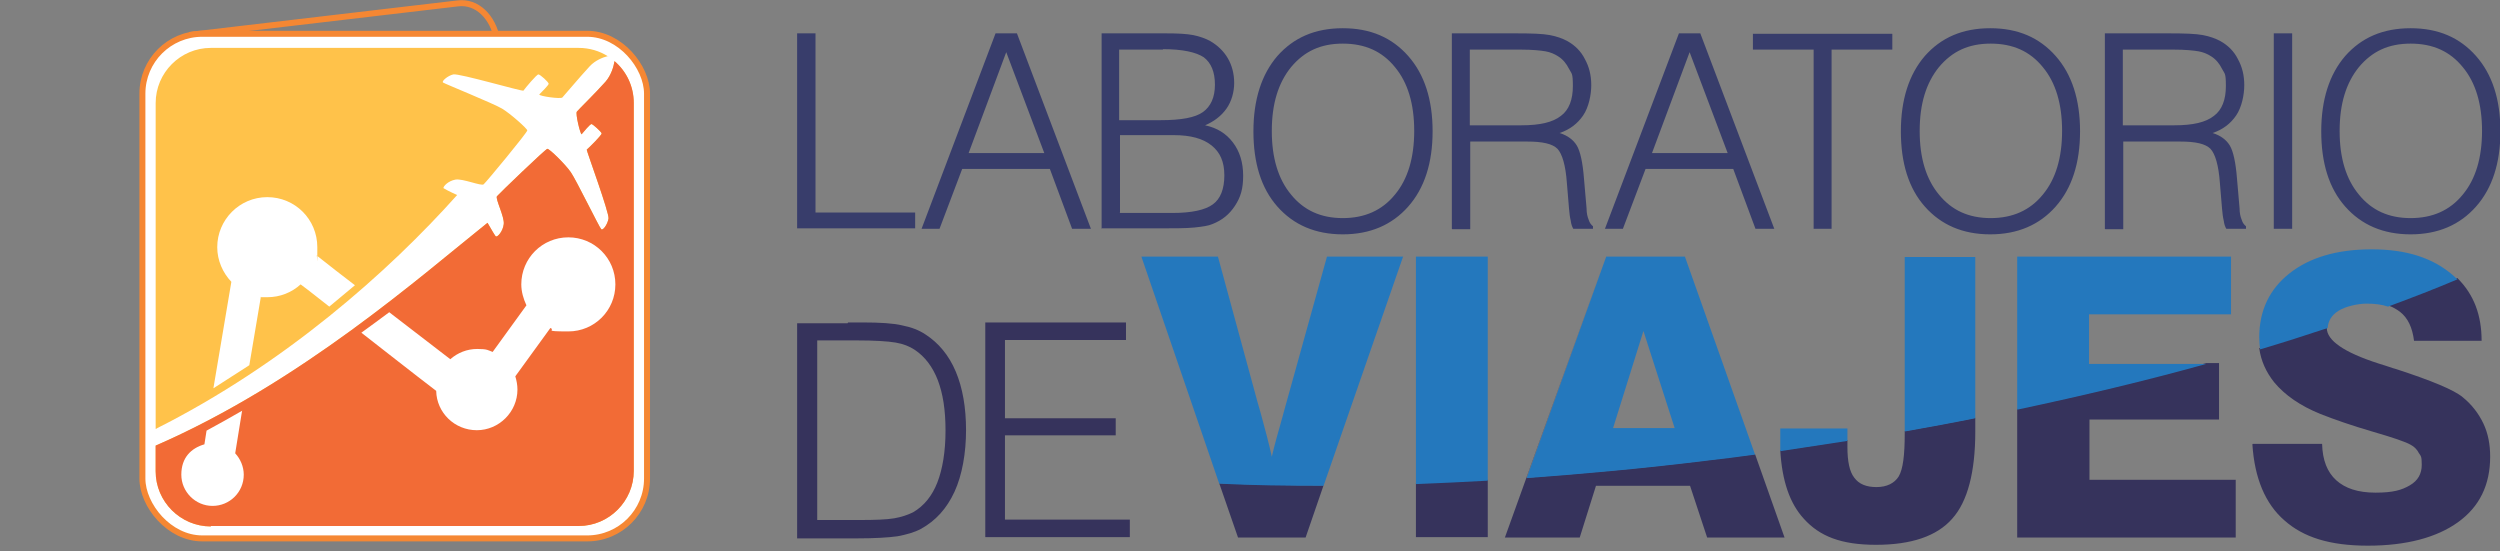 <?xml version="1.0" encoding="UTF-8"?>
<svg id="Capa_1" xmlns="http://www.w3.org/2000/svg" version="1.1" xmlns:xlink="http://www.w3.org/1999/xlink" viewBox="0 0 584.6 128.9">
  <rect x="0" y="0" width="584.6" height="128.9" fill="#808080" stroke="none"/>
  <!-- Generator: Adobe Illustrator 29.0.1, SVG Export Plug-In . SVG Version: 2.1.0 Build 192)  -->
  <defs>
    <style>
      .st0 {
        fill: #f26b36;
      }

      .st0, .st1 {
        fill-rule: evenodd;
      }

      .st2 {
        fill: #2478bd;
      }

      .st3, .st1 {
        fill: #fff;
      }

      .st4, .st5 {
        fill: none;
      }

      .st5 {
        stroke: #f58733;
        stroke-miterlimit: 22.9;
        stroke-width: 1.4px;
      }

      .st6 {
        fill: #36335c;
      }

      .st7 {
        fill: #383d6b;
      }

      .st8 {
        clip-path: url(#clippath);
      }

      .st9 {
        fill: #ffc24a;
      }
    </style>
    <clipPath id="clippath">
      <path class="st4" d="M142.2,13.2c-2-1.3-4.4-2-6.9-2H49.3c-7.1,0-12.9,5.8-12.9,12.9v76.2c.1,0,.3-.1.4-.2l-.4.2h0c30.1-15.1,54.6-36.9,70.5-54.7-1.6-.7-3.1-1.5-3.2-1.6-.1-.4,1.1-1.7,2.8-2,1.7-.3,6.1,1.6,6.6,1.1.6-.5,10.2-12.1,10.2-12.6,0-.4-3.9-3.9-5.9-5.1-2-1.2-13.4-5.8-13.8-6.1-.4-.3,1.1-1.6,2.4-1.9,1.3-.3,16,4,16.4,3.8.5-.7,3.1-3.8,3.5-3.8.4,0,2.4,1.8,2.4,2.2,0,.3-1.7,2-2.2,2.5,0,.4,5,1.1,5.4.7.4-.4,3.9-4.6,6.4-7.3,1.3-1.4,3.1-2.1,4.3-2.4M49.3,123h86c7.1,0,12.9-5.8,12.9-12.9V24.1c0-3.9-1.7-7.4-4.5-9.8-.2,1.3-.8,3.3-2.1,4.8-2.4,2.7-6.4,6.6-6.7,7-.4.4.8,5.3,1.1,5.3.4-.5,1.9-2.3,2.3-2.4.3,0,2.3,1.8,2.4,2.2,0,.4-2.8,3.2-3.5,3.8,0,.4,5.3,14.8,5.1,16.1-.2,1.3-1.3,2.9-1.7,2.5-.4-.3-5.8-11.4-7.1-13.3-1.3-1.9-5-5.5-5.5-5.5-.4,0-11.3,10.5-11.8,11.1-.4.6,1.8,4.8,1.6,6.5-.2,1.7-1.4,3-1.8,2.9-.2,0-1.1-1.7-2-3.2-15.4,12.3-43.6,37.3-77.6,52.1v6c0,7.1,5.8,12.9,12.9,12.9Z"/>
    </clipPath>
  </defs>
  <path class="st5" d="M116.3,9.4c-1-5.5-4.8-9.2-9.3-8.6l-62.1,7.3v1.3c.2,0,.4,0,.6,0h70.8Z"/>
  <rect class="st3" x="33.3" y="7.9" width="118" height="118" rx="14" ry="14"/>
  <rect class="st5" x="33.3" y="7.9" width="118" height="118" rx="14" ry="14"/>
  <path class="st9" d="M142.2,13.2c-2-1.3-4.4-2-6.9-2H49.3c-7.1,0-12.9,5.8-12.9,12.9v76.2c.1,0,.3-.1.4-.2l-.4.2h0c30.1-15.1,54.6-36.9,70.5-54.7-1.6-.7-3.1-1.5-3.2-1.6-.1-.4,1.1-1.7,2.8-2,1.7-.3,6.1,1.6,6.6,1.1.6-.5,10.2-12.1,10.2-12.6,0-.4-3.9-3.9-5.9-5.1-2-1.2-13.4-5.8-13.8-6.1-.4-.3,1.1-1.6,2.4-1.9,1.3-.3,16,4,16.4,3.8.5-.7,3.1-3.8,3.5-3.8.4,0,2.4,1.8,2.4,2.2,0,.3-1.7,2-2.2,2.5,0,.4,5,1.1,5.4.7.4-.4,3.9-4.6,6.4-7.3,1.3-1.4,3.1-2.1,4.3-2.4M49.3,123h86c7.1,0,12.9-5.8,12.9-12.9V24.1c0-3.9-1.7-7.4-4.5-9.8-.2,1.3-.8,3.3-2.1,4.8-2.4,2.7-6.4,6.6-6.7,7-.4.4.8,5.3,1.1,5.3.4-.5,1.9-2.3,2.3-2.4.3,0,2.3,1.8,2.4,2.2,0,.4-2.8,3.2-3.5,3.8,0,.4,5.3,14.8,5.1,16.1-.2,1.3-1.3,2.9-1.7,2.5-.4-.3-5.8-11.4-7.1-13.3-1.3-1.9-5-5.5-5.5-5.5-.4,0-11.3,10.5-11.8,11.1-.4.6,1.8,4.8,1.6,6.5-.2,1.7-1.4,3-1.8,2.9-.2,0-1.1-1.7-2-3.2-15.4,12.3-43.6,37.3-77.6,52.1v6c0,7.1,5.8,12.9,12.9,12.9Z"/>
  <g class="st8">
    <polygon class="st0" points="31.5 105.5 68.5 83 100.3 59.9 120.9 37.4 130.9 27.2 135 20.2 152.5 6.1 159.7 128.9 0 128.9 31.5 105.5"/>
  </g>
  <path class="st1" d="M56.6,96.1l-1.6,9.9c1.2,1.3,2,3.1,2,5,0,4.1-3.3,7.3-7.3,7.3s-7.3-3.3-7.3-7.3,2.3-6.2,5.4-7.1l.5-3.2c2.8-1.5,5.6-3.1,8.4-4.7M91,73c4.8,3.7,9.5,7.3,14.3,11,1.7-1.5,3.9-2.4,6.3-2.4s2.5.3,3.6.7l7.9-10.9c-.7-1.5-1.2-3.2-1.2-4.9,0-6.1,4.9-11,11-11s11,4.9,11,11-4.9,11-11,11-2.9-.3-4.2-.8l-8.2,11.3c.3,1,.5,2,.5,3.1,0,5.2-4.3,9.5-9.5,9.5s-9.4-4.1-9.5-9.2c-5.9-4.5-11.7-9.1-17.5-13.6,2.2-1.6,4.4-3.2,6.4-4.7ZM74,59.7c3,2.4,6,4.7,9,7-2,1.7-4,3.3-6,5-2.2-1.7-4.4-3.5-6.7-5.2-2.1,1.9-4.8,3-7.8,3s-1,0-1.5-.1l-2.7,16c-2.8,1.8-5.6,3.6-8.4,5.4l4.2-24.9c-2-2.1-3.3-5-3.3-8.1,0-6.4,5.2-11.7,11.7-11.7s11.7,5.2,11.7,11.7,0,1.3-.2,1.9Z"/>
  <path class="st7" d="M542.8,30.7c0-7.4,1.9-13.3,5.6-17.6,3.8-4.3,8.8-6.5,15.3-6.5s11.5,2.2,15.3,6.5c3.8,4.3,5.7,10.2,5.7,17.6s-1.9,13.3-5.7,17.6c-3.8,4.3-8.9,6.5-15.3,6.5s-11.5-2.2-15.3-6.5c-3.8-4.3-5.6-10.2-5.6-17.6M547.1,30.7c0,6.2,1.5,11.2,4.5,14.8,3,3.7,7,5.5,12.1,5.5s9.2-1.8,12.2-5.5c3-3.6,4.5-8.6,4.5-14.9s-1.5-11.3-4.5-14.9c-3-3.7-7-5.5-12.2-5.5s-9,1.8-12.1,5.5c-3,3.7-4.5,8.6-4.5,14.9ZM531.7,53.5V7.8h4.3v45.7h-4.3ZM492.2,53.5V7.8h15.2c3.5,0,6.1.1,7.7.4,1.6.3,3,.8,4.1,1.4,1.8,1,3.2,2.4,4.1,4.2,1,1.8,1.5,3.8,1.5,6.1s-.6,5.2-1.9,7.1c-1.3,1.9-3.1,3.3-5.5,4.1,1.9.6,3.2,1.6,4,2.9.8,1.3,1.4,3.9,1.7,7.8l.6,6.9c0,1.1.2,2,.5,2.7.2.7.6,1.2,1,1.5v.6h-4.6c-.3-.5-.5-1.1-.6-1.9-.2-.8-.3-1.7-.4-2.8l-.5-6c-.3-4.2-1.1-6.8-2.2-8-1.2-1.2-3.5-1.7-7.1-1.7h-13.3v20.5h-4.2ZM496.4,29.3h12.1c4.3,0,7.3-.7,9.2-2.2,1.9-1.4,2.8-3.8,2.8-7s-.3-2.8-.9-4c-.6-1.2-1.4-2.2-2.5-2.9-.9-.6-1.9-1-3-1.2-1.2-.2-3.1-.4-5.8-.4h-11.9v17.7ZM444.5,30.7c0-7.4,1.9-13.3,5.6-17.6,3.8-4.3,8.8-6.5,15.3-6.5s11.5,2.2,15.3,6.5c3.8,4.3,5.7,10.2,5.7,17.6s-1.9,13.3-5.7,17.6c-3.8,4.3-8.9,6.5-15.3,6.5s-11.5-2.2-15.3-6.5c-3.8-4.3-5.6-10.2-5.6-17.6ZM448.9,30.7c0,6.2,1.5,11.2,4.5,14.8,3,3.7,7,5.5,12.1,5.5s9.2-1.8,12.2-5.5c3-3.6,4.5-8.6,4.5-14.9s-1.5-11.3-4.5-14.9c-3-3.7-7-5.5-12.2-5.5s-9,1.8-12.1,5.5c-3,3.7-4.5,8.6-4.5,14.9ZM424.1,53.5V11.6h-14.2v-3.7h32.6v3.7h-14.2v41.9h-4.3ZM375.3,53.5l17.3-45.7h5l17.3,45.7h-4.4l-5.2-14h-20.5l-5.3,14h-4.4ZM386.3,35.8h17.7l-8.9-23.6-8.8,23.6ZM339.5,53.5V7.8h15.2c3.5,0,6.1.1,7.7.4,1.6.3,3,.8,4.1,1.4,1.8,1,3.2,2.4,4.1,4.2,1,1.8,1.5,3.8,1.5,6.1s-.6,5.2-1.9,7.1c-1.3,1.9-3.1,3.3-5.5,4.1,1.9.6,3.2,1.6,4,2.9.8,1.3,1.4,3.9,1.7,7.8l.6,6.9c0,1.1.2,2,.5,2.7.2.7.6,1.2,1,1.5v.6h-4.6c-.3-.5-.5-1.1-.6-1.9-.2-.8-.3-1.7-.4-2.8l-.5-6c-.3-4.2-1.1-6.8-2.2-8-1.2-1.2-3.5-1.7-7.1-1.7h-13.3v20.5h-4.2ZM343.7,29.3h12.1c4.3,0,7.3-.7,9.2-2.2,1.9-1.4,2.8-3.8,2.8-7s-.3-2.8-.9-4c-.6-1.2-1.4-2.2-2.5-2.9-.9-.6-1.9-1-3-1.2-1.2-.2-3.1-.4-5.8-.4h-11.9v17.7ZM293.1,30.7c0-7.4,1.9-13.3,5.6-17.6,3.8-4.3,8.8-6.5,15.3-6.5s11.5,2.2,15.3,6.5c3.8,4.3,5.7,10.2,5.7,17.6s-1.9,13.3-5.7,17.6c-3.8,4.3-8.9,6.5-15.3,6.5s-11.5-2.2-15.3-6.5c-3.8-4.3-5.6-10.2-5.6-17.6ZM297.4,30.7c0,6.2,1.5,11.2,4.5,14.8,3,3.7,7,5.5,12.1,5.5s9.2-1.8,12.2-5.5c3-3.6,4.5-8.6,4.5-14.9s-1.5-11.3-4.5-14.9c-3-3.7-7-5.5-12.2-5.5s-9,1.8-12.1,5.5c-3,3.7-4.5,8.6-4.5,14.9ZM257.6,53.5V7.8h15.1c2.6,0,4.7.1,6.3.4,1.5.3,2.9.8,4,1.4,1.7,1,3.1,2.3,4.1,4,1,1.7,1.5,3.7,1.5,5.8s-.6,4.3-1.8,6c-1.2,1.7-2.9,3-5,3.9,2.8.6,4.9,1.9,6.5,4,1.6,2.1,2.4,4.7,2.4,7.8s-.6,5-1.9,7c-1.3,2-3,3.4-5.3,4.3-.9.4-2.3.6-4.2.8-1.9.2-4.9.2-9,.2h-12.6ZM271.9,11.6h-10.2v16.5h9.8c4.7,0,8-.6,9.8-1.9,1.8-1.3,2.8-3.4,2.8-6.4s-.9-5.1-2.6-6.4c-1.8-1.2-5-1.9-9.5-1.9ZM261.8,49.8h12.3c4.6,0,7.7-.7,9.5-2,1.8-1.3,2.7-3.6,2.7-6.8s-1-5.4-3-7c-2-1.6-4.9-2.4-8.8-2.4h-12.6v18.1ZM215.5,53.5l17.3-45.7h5l17.3,45.7h-4.4l-5.2-14h-20.5l-5.3,14h-4.4ZM226.5,35.8h17.7l-8.9-23.6-8.8,23.6ZM186.4,53.5V7.8h4.3v41.9h23.3v3.7h-27.6Z"/>
  <path class="st6" d="M574.7,65.1c3.8,3.8,5.6,8.6,5.6,14.6h-15.8c-.4-3.1-1.4-5.3-3.3-6.8-.8-.6-1.7-1.1-2.8-1.5,5.7-2.1,11.1-4.2,16.3-6.4M526.8,103.8h16.2c.1,3.8,1.2,6.6,3.3,8.5,2.1,1.9,5.1,2.9,9.2,2.9s6.1-.6,8-1.7c1.9-1.1,2.8-2.7,2.8-4.8s-.2-2-.7-2.8c-.4-.8-1.1-1.5-1.9-1.9-1.2-.7-4.2-1.7-9-3.1-4.8-1.4-8.8-2.8-12.1-4.1-4.7-1.9-8.3-4.4-10.8-7.4-1.9-2.4-3.1-5-3.5-8,5.4-1.6,10.7-3.3,15.8-5,0,.1,0,.2,0,.3,0,2.9,4,5.7,12.1,8.3,1.5.5,2.6.8,3.4,1.1l.7.2c8.3,2.7,13.6,4.9,15.6,6.6,2.1,1.7,3.7,3.8,4.8,6.1,1.1,2.3,1.6,4.9,1.6,7.8,0,6.6-2.5,11.7-7.5,15.3-5,3.6-12.1,5.5-21.1,5.5s-15.1-2-19.5-5.9c-4.5-3.9-7-9.9-7.5-17.8ZM471.7,125.7v-30.1c15.5-3.2,30.2-6.8,44.2-10.7h3v13.2h-30.3v14.1h34.2v13.5h-51.1ZM432,103v1.5c0,3.4.5,5.8,1.6,7.2,1.1,1.5,2.8,2.2,5.2,2.2s4.2-.9,5.2-2.5c1-1.7,1.4-5,1.4-10v-.6c5.6-1,11.1-2,16.5-3.1v3.2c0,9.5-1.8,16.4-5.4,20.4-3.6,4.1-9.6,6.1-17.8,6.1s-13.2-2-16.9-6.1c-3.3-3.6-5.1-8.9-5.5-16,5.3-.7,10.5-1.5,15.7-2.4ZM410.4,106.2l6.9,19.5h-18.1l-4-12.1h-22l-3.8,12.1h-17.5l23.7-65.8-18.6,51.8c13.6-1,27.8-2.3,42.3-4.1,3.7-.5,7.4-.9,11.1-1.4ZM331.1,125.7v-12.7c5.5-.2,11.1-.5,16.8-.8v13.4h-16.8ZM289.5,125.7l-4.4-12.7c7.8.3,15.9.5,24.4.5l-4.2,12.2h-15.7Z"/>
  <path class="st2" d="M377.2,100.1h14.4l-7.3-22.7-7.1,22.7ZM347.9,112.4c-5.7.3-11.3.6-16.8.8v-53.2h16.8v52.4ZM410.4,106.3c-3.7.5-7.4,1-11.1,1.4-14.5,1.8-28.7,3.1-42.3,4.1l18.6-51.8h18.4l16.4,46.3ZM432,103.1c-5.2.8-10.4,1.6-15.7,2.4,0-.8,0-1.7,0-2.5s0-.8,0-1.4c0-.6,0-1.1,0-1.4h15.7v2.9ZM461.9,97.8c-5.4,1.1-10.9,2.1-16.5,3.1v-40.8h16.5v37.8ZM515.9,85.1c-14,3.9-28.7,7.4-44.2,10.7v-35.8h50v13.5h-33.2v11.6h27.4ZM574.7,65.3c-5.2,2.2-10.6,4.3-16.3,6.4-1.4-.5-3.1-.7-5-.7s-4.9.6-6.6,1.7c-1.6,1-2.4,2.4-2.5,4-5.1,1.7-10.4,3.4-15.8,5-.1-.9-.2-1.8-.2-2.8,0-6.3,2.4-11.3,7.1-15,4.7-3.7,11.1-5.6,19.2-5.6s14.2,2,18.8,5.9c.5.4.9.8,1.3,1.2ZM285.1,113.1l-18.2-53.1h17.9l9.2,33.8c.2.6.4,1.5.8,2.8,1.1,4,2,7.4,2.6,10.2.3-1.3.7-2.9,1.2-4.7.5-1.8,1.2-4.2,2-7.2l9.7-34.9h17.8l-18.6,53.6c-8.4,0-16.6-.1-24.4-.5Z"/>
  <path class="st6" d="M230.4,125.7v-50.3h32.9v4.1h-28.3v18.3h25.9v4h-25.9v19.7h29.2v4.1h-33.8ZM198.3,75.4h3.4c4.1,0,7.3.2,9.3.7,2.1.4,3.9,1.1,5.4,2.1,3.1,2,5.5,4.9,7.1,8.7,1.6,3.8,2.4,8.4,2.4,13.7s-.9,10.5-2.7,14.4c-1.8,3.9-4.4,6.8-7.9,8.7-1.5.8-3.3,1.3-5.4,1.7-2.1.3-5.4.5-9.7.5h-13.8v-50.3h11.8ZM191.1,121.6h9.7c3.8,0,6.6-.1,8.3-.4,1.7-.3,3.2-.8,4.4-1.4,2.6-1.5,4.5-3.9,5.7-7,1.2-3.1,1.9-7.2,1.9-12.1s-.6-8.6-1.8-11.8c-1.2-3.1-3-5.5-5.4-7.1-1.2-.8-2.7-1.4-4.5-1.7-1.8-.3-4.8-.5-9.1-.5h-9.2v42Z"/>
</svg>